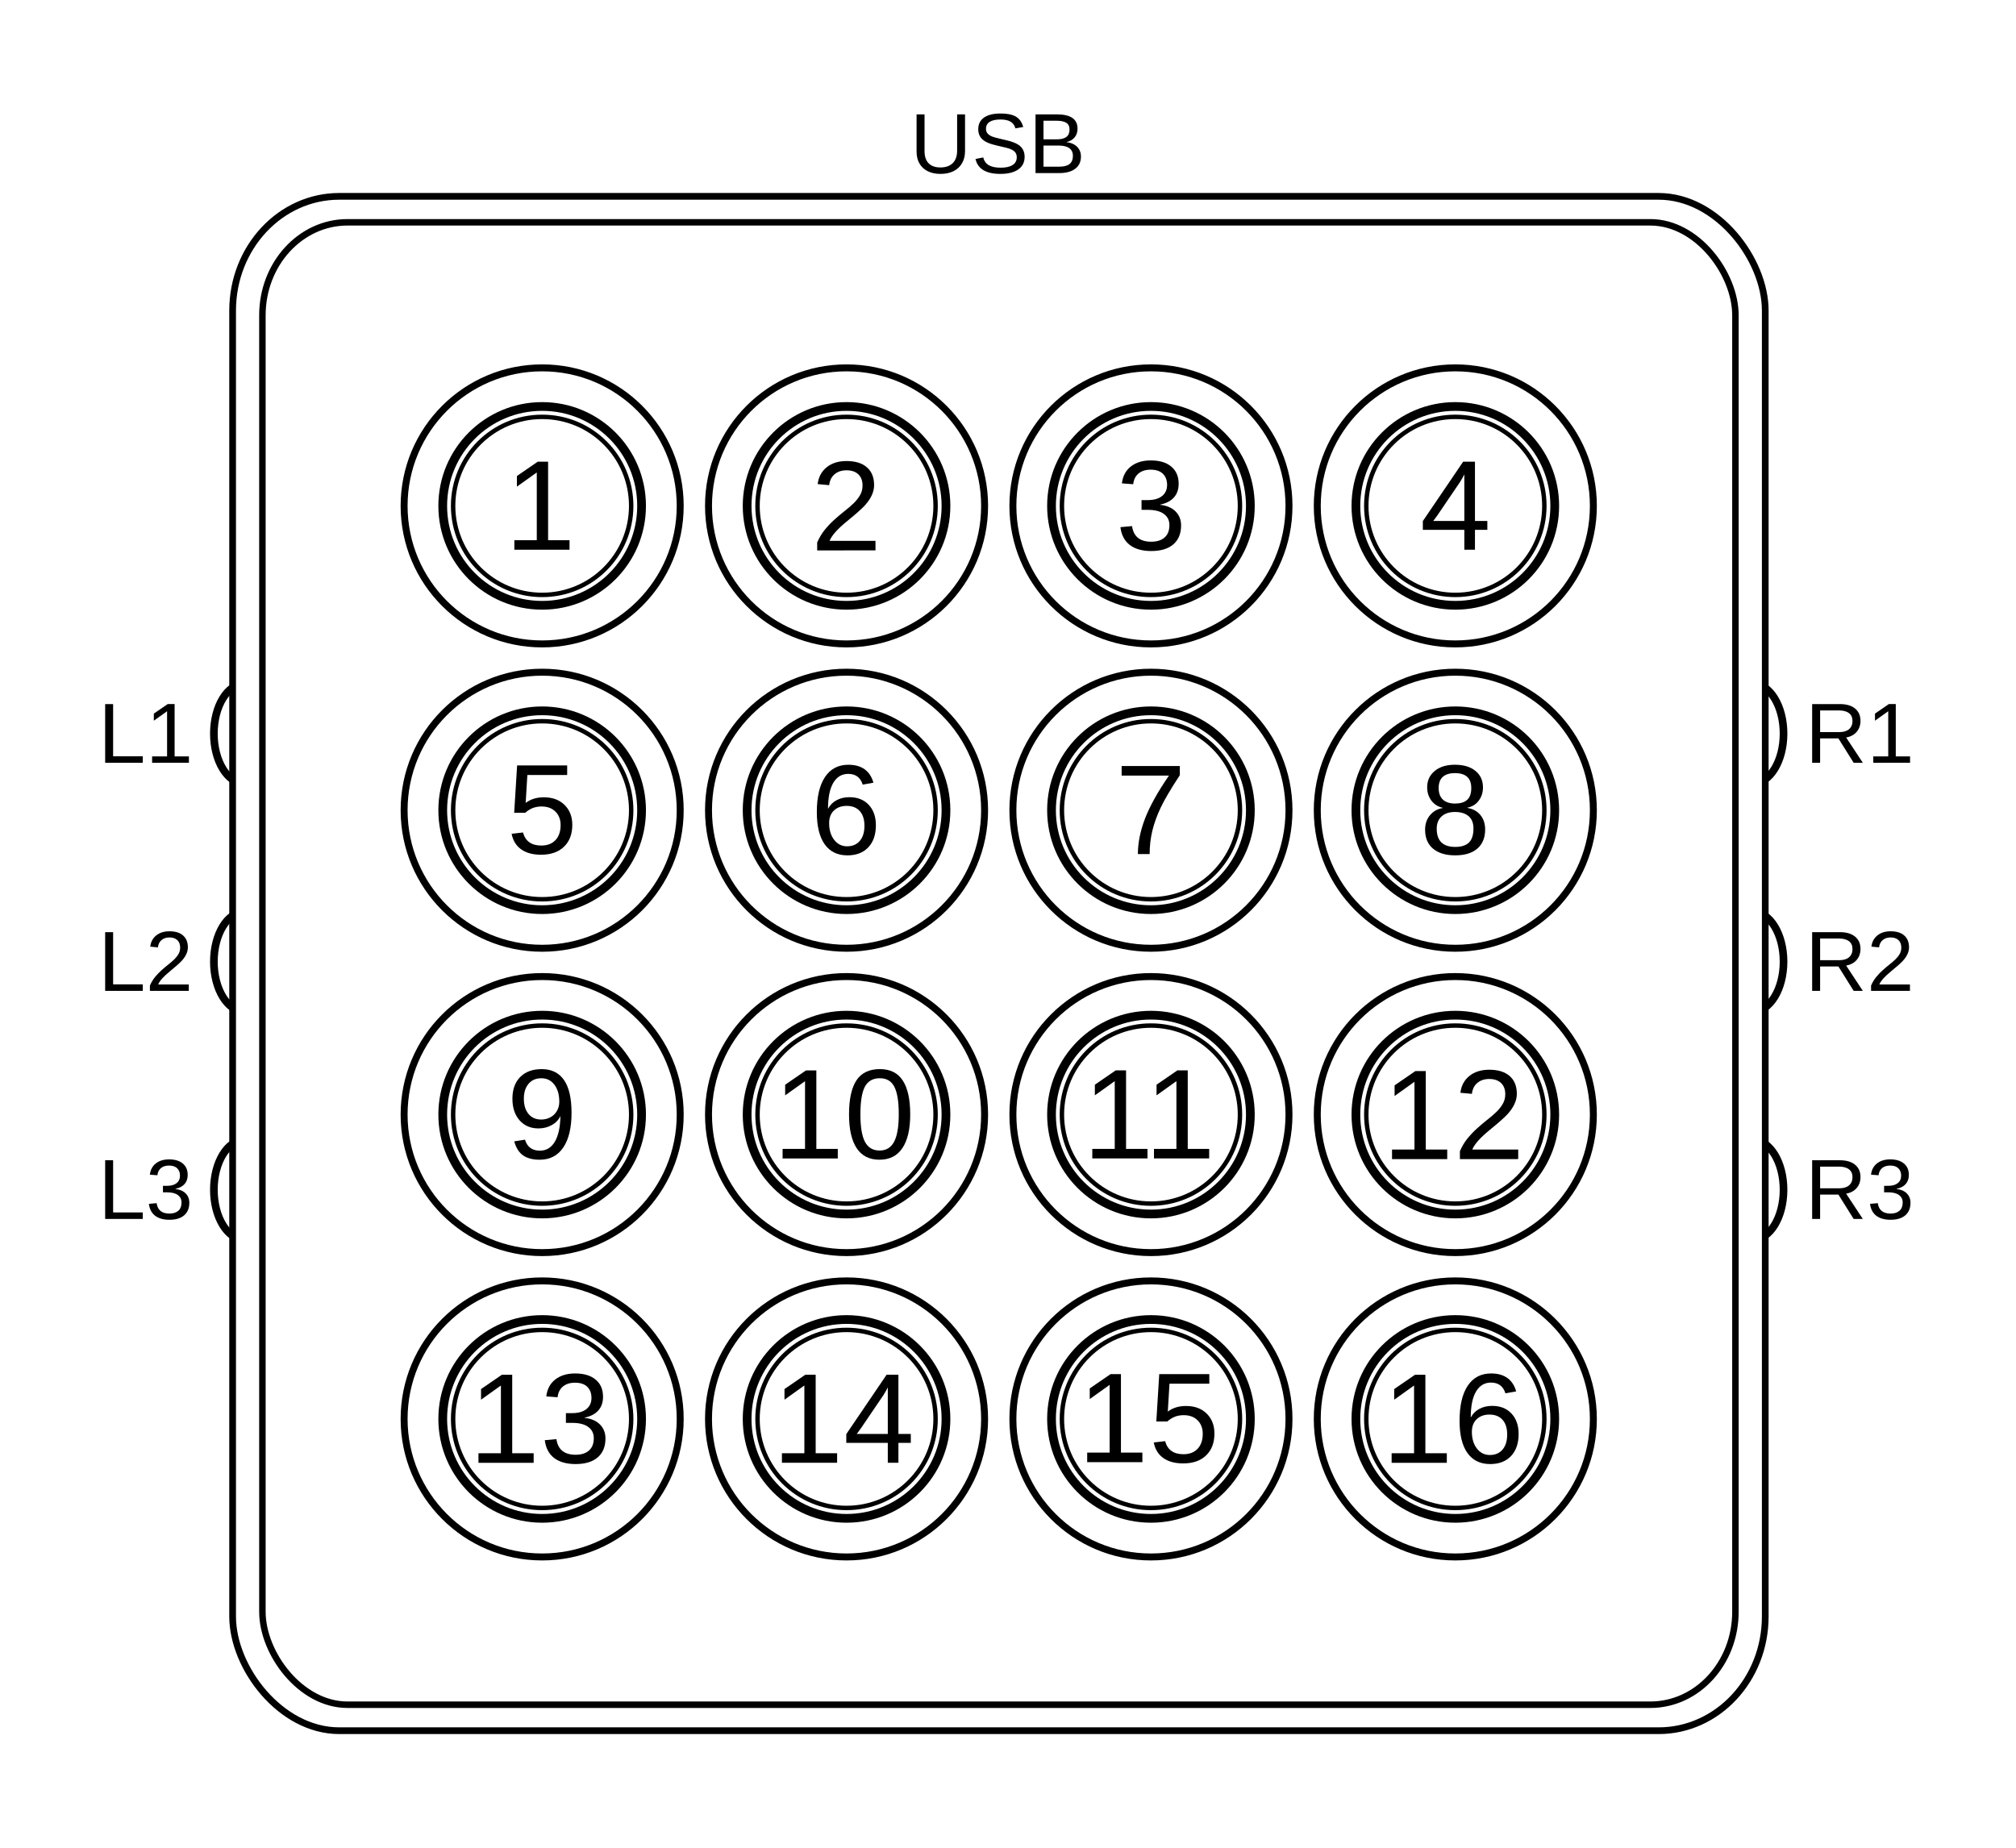 <?xml version="1.0" encoding="UTF-8"?>
<svg width="300mm" height="275mm" version="1.1" viewBox="0 0 300 275" xml:space="preserve" xmlns="http://www.w3.org/2000/svg" xmlns:xlink="http://www.w3.org/1999/xlink"><defs><filter id="filter2" x="0" y="0" width="1" height="1" color-interpolation-filters="sRGB"><feFlood flood-color="rgb(255,255,255)" result="result1"/><feImage result="result2" xlink:href=""/><feBlend in2="result1" mode="multiply" result="result4"/><feMerge result="result3"><feMergeNode in="result1"/><feMergeNode in="SourceGraphic"/></feMerge></filter><filter id="filter4" x="0" y="0" width="1" height="1" color-interpolation-filters="sRGB"><feFlood flood-color="rgb(255,255,255)" result="result1"/><feImage result="result2" xlink:href=""/><feBlend in2="result1" mode="multiply" result="result4"/><feMerge result="result3"><feMergeNode in="result1"/><feMergeNode in="SourceGraphic"/></feMerge></filter><filter id="filter6" x="0" y="0" width="1" height="1" color-interpolation-filters="sRGB"><feFlood flood-color="rgb(255,255,255)" result="result1"/><feImage result="result2" xlink:href=""/><feBlend in2="result1" mode="multiply" result="result4"/><feMerge result="result3"><feMergeNode in="result1"/><feMergeNode in="SourceGraphic"/></feMerge></filter><filter id="filter8" x="0" y="0" width="1" height="1" color-interpolation-filters="sRGB"><feFlood flood-color="rgb(255,255,255)" result="result1"/><feImage result="result2" xlink:href=""/><feBlend in2="result1" mode="multiply" result="result4"/><feMerge result="result3"><feMergeNode in="result1"/><feMergeNode in="SourceGraphic"/></feMerge></filter><filter id="filter10" x="0" y="0" width="1" height="1" color-interpolation-filters="sRGB"><feFlood flood-color="rgb(255,255,255)" result="result1"/><feImage result="result2" xlink:href=""/><feBlend in2="result1" mode="multiply" result="result4"/><feMerge result="result3"><feMergeNode in="result1"/><feMergeNode in="SourceGraphic"/></feMerge></filter><filter id="filter12" x="0" y="0" width="1" height="1" color-interpolation-filters="sRGB"><feFlood flood-color="rgb(255,255,255)" result="result1"/><feImage result="result2" xlink:href=""/><feBlend in2="result1" mode="multiply" result="result4"/><feMerge result="result3"><feMergeNode in="result1"/><feMergeNode in="SourceGraphic"/></feMerge></filter><filter id="filter14" x="0" y="0" width="1" height="1" color-interpolation-filters="sRGB"><feFlood flood-color="rgb(255,255,255)" result="result1"/><feImage result="result2" xlink:href=""/><feBlend in2="result1" mode="multiply" result="result4"/><feMerge result="result3"><feMergeNode in="result1"/><feMergeNode in="SourceGraphic"/></feMerge></filter></defs><g transform="translate(44.431 -3.745)"><path transform="matrix(.685 0 0 .685 -186.51 -25.615)" d="m230.26 208.59v-12.753h1.729v11.341h6.444v1.412zm10.201 0v-1.385h3.249v-9.812l-2.878 2.055v-1.539l3.014-2.073h1.502v11.368h3.105v1.385z" filter="url(#filter12)" style="white-space:pre" aria-label="L1"/><path transform="matrix(.685 0 0 .685 -186.51 8.33)" d="m230.26 208.59v-12.753h1.729v11.341h6.444v1.412zm9.721 0v-1.149q0.462-1.059 1.122-1.865 0.67-0.815 1.403-1.466 0.733-0.661 1.448-1.222 0.724-0.561 1.303-1.122 0.579-0.561 0.932-1.177 0.362-0.615 0.362-1.394 0-1.05-0.615-1.629t-1.711-0.579q-1.041 0-1.72 0.57-0.67 0.561-0.787 1.584l-1.665-0.154q0.181-1.53 1.294-2.435 1.122-0.905 2.878-0.905 1.928 0 2.96 0.914 1.041 0.905 1.041 2.58 0 0.742-0.344 1.475-0.335 0.733-1.005 1.466-0.67 0.733-2.562 2.272-1.041 0.851-1.656 1.539-0.615 0.679-0.887 1.312h6.653v1.385z" filter="url(#filter8)" style="white-space:pre" aria-label="L2"/><path transform="matrix(.685 0 0 .685 -186.51 42.278)" d="m230.26 208.59v-12.753h1.729v11.341h6.444v1.412zm18.284-3.521q0 1.765-1.122 2.733-1.122 0.968-3.204 0.968-1.937 0-3.095-0.869-1.149-0.878-1.367-2.589l1.683-0.154q0.326 2.263 2.779 2.263 1.231 0 1.928-0.606 0.706-0.606 0.706-1.801 0-1.041-0.806-1.62-0.797-0.588-2.308-0.588h-0.923v-1.412h0.887q1.34 0 2.073-0.579 0.742-0.588 0.742-1.62 0-1.023-0.606-1.611-0.597-0.597-1.783-0.597-1.077 0-1.747 0.552-0.661 0.552-0.769 1.557l-1.638-0.127q0.181-1.566 1.294-2.444 1.122-0.878 2.878-0.878 1.919 0 2.978 0.896 1.068 0.887 1.068 2.48 0 1.222-0.688 1.991-0.679 0.76-1.982 1.032v0.036q1.43 0.154 2.227 0.959t0.797 2.027z" filter="url(#filter10)" style="white-space:pre" aria-label="L3"/><ellipse cx="-8.073" cy="112.93" rx="4.531" ry="7.406" fill="#fff" stroke="#000" stroke-linecap="round" stroke-linejoin="round" stroke-width="1.14"/><ellipse cx="-8.073" cy="146.87" rx="4.531" ry="7.406" fill="#fff" stroke="#000" stroke-linecap="round" stroke-linejoin="round" stroke-width="1.14"/><ellipse cx="-8.073" cy="180.82" rx="4.531" ry="7.406" fill="#fff" stroke="#000" stroke-linecap="round" stroke-linejoin="round" stroke-width="1.14"/><g transform="translate(224.52)"><ellipse cx="-8.073" cy="112.93" rx="4.531" ry="7.406" fill="#fff" stroke="#000" stroke-linecap="round" stroke-linejoin="round" stroke-width="1.14"/><ellipse cx="-8.073" cy="146.87" rx="4.531" ry="7.406" fill="#fff" stroke="#000" stroke-linecap="round" stroke-linejoin="round" stroke-width="1.14"/><ellipse cx="-8.073" cy="180.82" rx="4.531" ry="7.406" fill="#fff" stroke="#000" stroke-linecap="round" stroke-linejoin="round" stroke-width="1.14"/><path transform="matrix(.685 0 0 .685 -154.9 -25.615)" d="m236.19 208.59-3.313-5.295h-3.974v5.295h-1.729v-12.753h6.001q2.154 0 3.322 0.968 1.177 0.959 1.177 2.679 0 1.421-0.833 2.389-0.824 0.968-2.281 1.222l3.62 5.494zm-0.253-9.088q0-1.113-0.76-1.693-0.751-0.588-2.172-0.588h-4.1v4.707h4.173q1.367 0 2.109-0.634 0.751-0.643 0.751-1.792zm4.517 9.088v-1.385h3.249v-9.812l-2.878 2.055v-1.539l3.014-2.073h1.502v11.368h3.105v1.385z" filter="url(#filter6)" style="white-space:pre" aria-label="R1"/><path transform="matrix(.685 0 0 .685 -154.9 8.33)" d="m236.19 208.59-3.313-5.295h-3.974v5.295h-1.729v-12.753h6.001q2.154 0 3.322 0.968 1.177 0.959 1.177 2.679 0 1.421-0.833 2.389-0.824 0.968-2.281 1.222l3.62 5.494zm-0.253-9.088q0-1.113-0.76-1.693-0.751-0.588-2.172-0.588h-4.1v4.707h4.173q1.367 0 2.109-0.634 0.751-0.643 0.751-1.792zm4.037 9.088v-1.149q0.462-1.059 1.122-1.865 0.67-0.815 1.403-1.466 0.733-0.661 1.448-1.222 0.724-0.561 1.303-1.122 0.579-0.561 0.932-1.177 0.362-0.615 0.362-1.394 0-1.05-0.615-1.629t-1.711-0.579q-1.041 0-1.72 0.57-0.67 0.561-0.787 1.584l-1.665-0.154q0.181-1.53 1.294-2.435 1.122-0.905 2.878-0.905 1.928 0 2.96 0.914 1.041 0.905 1.041 2.58 0 0.742-0.344 1.475-0.335 0.733-1.005 1.466-0.67 0.733-2.562 2.272-1.041 0.851-1.656 1.539-0.615 0.679-0.887 1.312h6.653v1.385z" filter="url(#filter4)" style="white-space:pre" aria-label="R2"/><path transform="matrix(.685 0 0 .685 -154.9 42.278)" d="m236.19 208.59-3.313-5.295h-3.974v5.295h-1.729v-12.753h6.001q2.154 0 3.322 0.968 1.177 0.959 1.177 2.679 0 1.421-0.833 2.389-0.824 0.968-2.281 1.222l3.62 5.494zm-0.253-9.088q0-1.113-0.76-1.693-0.751-0.588-2.172-0.588h-4.1v4.707h4.173q1.367 0 2.109-0.634 0.751-0.643 0.751-1.792zm12.599 5.566q0 1.765-1.122 2.733-1.122 0.968-3.204 0.968-1.937 0-3.095-0.869-1.149-0.878-1.367-2.589l1.683-0.154q0.326 2.263 2.779 2.263 1.231 0 1.928-0.606 0.706-0.606 0.706-1.801 0-1.041-0.806-1.62-0.797-0.588-2.308-0.588h-0.923v-1.412h0.887q1.34 0 2.073-0.579 0.742-0.588 0.742-1.62 0-1.023-0.606-1.611-0.597-0.597-1.783-0.597-1.077 0-1.747 0.552-0.661 0.552-0.769 1.557l-1.638-0.127q0.181-1.566 1.294-2.444 1.122-0.878 2.878-0.878 1.919 0 2.978 0.896 1.068 0.887 1.068 2.48 0 1.222-0.688 1.991-0.679 0.76-1.982 1.032v0.036q1.43 0.154 2.227 0.959t0.797 2.027z" filter="url(#filter2)" style="white-space:pre" aria-label="R3"/></g><rect x="-9.815" y="32.968" width="228.07" height="228.36" rx="15.865" ry="17.004" fill="#fff" stroke="#000" stroke-linecap="round" stroke-linejoin="round"/><rect x="-5.383" y="36.832" width="219.2" height="220.63" rx="12.661" ry="13.841" fill="none" stroke="#000" stroke-linecap="round" stroke-linejoin="round" stroke-width=".964"/><path transform="matrix(.685 0 0 .685 -53.716 -113.38)" d="m217.86 208.77q-1.566 0-2.733-0.57t-1.81-1.656-0.643-2.589v-8.119h1.729v7.974q0 1.747 0.887 2.652 0.887 0.905 2.562 0.905 1.72 0 2.67-0.932 0.959-0.941 0.959-2.743v-7.856h1.72v7.956q0 1.548-0.661 2.67-0.652 1.122-1.855 1.72-1.195 0.588-2.824 0.588zm18.284-3.702q0 1.765-1.385 2.733-1.376 0.968-3.883 0.968-4.661 0-5.404-3.24l1.675-0.335q0.29 1.149 1.231 1.693 0.941 0.534 2.562 0.534 1.675 0 2.58-0.57 0.914-0.579 0.914-1.693 0-0.625-0.29-1.014-0.281-0.389-0.797-0.643-0.516-0.253-1.231-0.425-0.715-0.172-1.584-0.371-1.512-0.335-2.299-0.67-0.778-0.335-1.231-0.742-0.453-0.416-0.697-0.968-0.235-0.552-0.235-1.267 0-1.638 1.249-2.525 1.258-0.887 3.593-0.887 2.172 0 3.322 0.67 1.149 0.661 1.611 2.263l-1.702 0.299q-0.281-1.014-1.068-1.466-0.787-0.462-2.181-0.462-1.53 0-2.335 0.507-0.806 0.507-0.806 1.512 0 0.588 0.308 0.978 0.317 0.38 0.905 0.652 0.588 0.262 2.344 0.652 0.588 0.136 1.168 0.281 0.588 0.136 1.122 0.335 0.534 0.19 0.996 0.453 0.471 0.262 0.815 0.643 0.344 0.38 0.534 0.896 0.199 0.516 0.199 1.213zm12.237-0.072q0 1.702-1.24 2.652-1.24 0.941-3.449 0.941h-5.177v-12.753h4.634q4.489 0 4.489 3.095 0 1.131-0.634 1.901t-1.792 1.032q1.521 0.181 2.344 1.023 0.824 0.833 0.824 2.109zm-2.48-5.856q0-1.032-0.706-1.475-0.706-0.444-2.046-0.444h-2.905v4.037h2.905q1.385 0 2.064-0.516 0.688-0.525 0.688-1.602zm0.733 5.72q0-2.254-3.168-2.254h-3.222v4.598h3.358q1.584 0 2.308-0.588 0.724-0.588 0.724-1.756z" filter="url(#filter14)" style="white-space:pre" aria-label="USB"/><g transform="translate(.133 -.009)"><circle cx="36.114" cy="79.046" r="20.543" fill="none" stroke="#000" stroke-linecap="round" stroke-linejoin="round" stroke-width="1.035"/><circle cx="36.114" cy="79.046" r="14.795" fill="none" stroke="#000" stroke-linecap="round" stroke-linejoin="round" stroke-width="1.3"/><circle cx="36.114" cy="79.046" r="13.249" fill="none" stroke="#000" stroke-linecap="round" stroke-linejoin="round" stroke-width=".658"/><path transform="matrix(.685 0 0 .685 -114.19 -63.031)" d="m213.38 216.94v-2.077h4.874v-14.717l-4.317 3.082v-2.308l4.521-3.109h2.254v17.053h4.657v2.077z" style="white-space:pre" aria-label="1"/></g><g transform="translate(45.43 -.009)"><circle cx="36.114" cy="79.046" r="20.543" fill="none" stroke="#000" stroke-linecap="round" stroke-linejoin="round" stroke-width="1.035"/><circle cx="36.114" cy="79.046" r="14.795" fill="none" stroke="#000" stroke-linecap="round" stroke-linejoin="round" stroke-width="1.3"/><circle cx="36.114" cy="79.046" r="13.249" fill="none" stroke="#000" stroke-linecap="round" stroke-linejoin="round" stroke-width=".658"/><path transform="matrix(.685 0 0 .685 -129.43 -62.933)" d="m235.29 216.94v-1.724q0.692-1.589 1.683-2.797 1.005-1.222 2.104-2.2 1.1-0.991 2.172-1.833 1.086-0.842 1.955-1.683t1.398-1.765q0.543-0.923 0.543-2.091 0-1.575-0.923-2.444t-2.566-0.869q-1.561 0-2.58 0.855-1.005 0.842-1.181 2.376l-2.498-0.231q0.272-2.295 1.942-3.652 1.683-1.358 4.317-1.358 2.892 0 4.44 1.371 1.561 1.358 1.561 3.869 0 1.113-0.516 2.213-0.502 1.1-1.507 2.199t-3.842 3.408q-1.561 1.276-2.485 2.308-0.923 1.018-1.331 1.969h9.979v2.077z" style="white-space:pre" aria-label="2"/></g><g transform="translate(90.726 -.009)"><circle cx="36.114" cy="79.046" r="20.543" fill="none" stroke="#000" stroke-linecap="round" stroke-linejoin="round" stroke-width="1.035"/><circle cx="36.114" cy="79.046" r="14.795" fill="none" stroke="#000" stroke-linecap="round" stroke-linejoin="round" stroke-width="1.3"/><circle cx="36.114" cy="79.046" r="13.249" fill="none" stroke="#000" stroke-linecap="round" stroke-linejoin="round" stroke-width=".658"/><path transform="matrix(.685 0 0 .685 -129.37 -63.026)" d="m248.13 211.66q0 2.647-1.683 4.1t-4.806 1.453q-2.905 0-4.643-1.303-1.724-1.317-2.05-3.883l2.525-0.231q0.489 3.394 4.168 3.394 1.847 0 2.892-0.91 1.059-0.91 1.059-2.702 0-1.561-1.208-2.43-1.195-0.882-3.462-0.882h-1.385v-2.118h1.331q2.009 0 3.109-0.869 1.113-0.882 1.113-2.43 0-1.534-0.91-2.417-0.896-0.896-2.675-0.896-1.616 0-2.62 0.828-0.991 0.828-1.154 2.335l-2.457-0.19q0.272-2.349 1.942-3.666 1.683-1.317 4.317-1.317 2.878 0 4.467 1.344 1.602 1.331 1.602 3.72 0 1.833-1.032 2.987-1.018 1.141-2.973 1.548v0.054q2.145 0.231 3.34 1.439 1.195 1.208 1.195 3.041z" style="white-space:pre" aria-label="3"/></g><g transform="translate(136.02 -.009)"><circle cx="36.114" cy="79.046" r="20.543" fill="none" stroke="#000" stroke-linecap="round" stroke-linejoin="round" stroke-width="1.035"/><circle cx="36.114" cy="79.046" r="14.795" fill="none" stroke="#000" stroke-linecap="round" stroke-linejoin="round" stroke-width="1.3"/><circle cx="36.114" cy="79.046" r="13.249" fill="none" stroke="#000" stroke-linecap="round" stroke-linejoin="round" stroke-width=".658"/><path transform="matrix(.685 0 0 .685 -129.37 -63.031)" d="m245.85 212.61v4.331h-2.308v-4.331h-9.015v-1.901l8.757-12.898h2.566v12.871h2.688v1.928zm-2.308-12.043q-0.027 0.082-0.38 0.72-0.353 0.638-0.529 0.896l-4.901 7.223-0.733 1.005-0.217 0.272h6.761z" style="white-space:pre" aria-label="4"/></g><g transform="translate(.133 45.287)"><circle cx="36.114" cy="79.046" r="20.543" fill="none" stroke="#000" stroke-linecap="round" stroke-linejoin="round" stroke-width="1.035"/><circle cx="36.114" cy="79.046" r="14.795" fill="none" stroke="#000" stroke-linecap="round" stroke-linejoin="round" stroke-width="1.3"/><circle cx="36.114" cy="79.046" r="13.249" fill="none" stroke="#000" stroke-linecap="round" stroke-linejoin="round" stroke-width=".658"/><path transform="matrix(.685 0 0 .685 -129.41 -63.124)" d="m248.19 210.71q0 3.028-1.806 4.766-1.792 1.738-4.983 1.738-2.675 0-4.317-1.168t-2.077-3.381l2.471-0.285q0.774 2.838 3.978 2.838 1.969 0 3.082-1.181 1.113-1.195 1.113-3.272 0-1.806-1.127-2.919-1.113-1.113-3.014-1.113-0.991 0-1.847 0.312-0.855 0.312-1.711 1.059h-2.389l0.638-10.291h10.875v2.077h-8.649l-0.367 6.069q1.589-1.222 3.951-1.222 2.824 0 4.494 1.656 1.683 1.656 1.683 4.317z" style="white-space:pre" aria-label="5"/></g><g transform="translate(45.43 45.287)"><circle cx="36.114" cy="79.046" r="20.543" fill="none" stroke="#000" stroke-linecap="round" stroke-linejoin="round" stroke-width="1.035"/><circle cx="36.114" cy="79.046" r="14.795" fill="none" stroke="#000" stroke-linecap="round" stroke-linejoin="round" stroke-width="1.3"/><circle cx="36.114" cy="79.046" r="13.249" fill="none" stroke="#000" stroke-linecap="round" stroke-linejoin="round" stroke-width=".658"/><path transform="matrix(.685 0 0 .685 -129.49 -63.026)" d="m248.13 210.68q0 3.028-1.643 4.779-1.643 1.751-4.535 1.751-3.231 0-4.942-2.403t-1.711-6.992q0-4.969 1.779-7.63 1.779-2.661 5.064-2.661 4.331 0 5.458 3.897l-2.335 0.421q-0.72-2.335-3.15-2.335-2.091 0-3.245 1.955-1.141 1.942-1.141 5.634 0.665-1.236 1.874-1.874 1.208-0.652 2.77-0.652 2.647 0 4.195 1.656 1.561 1.656 1.561 4.453zm-2.485 0.109q0-2.077-1.018-3.204t-2.838-1.127q-1.711 0-2.77 1.005-1.045 0.991-1.045 2.743 0 2.213 1.086 3.625 1.1 1.412 2.81 1.412 1.765 0 2.77-1.181 1.005-1.195 1.005-3.272z" style="white-space:pre" aria-label="6"/></g><g transform="translate(90.726 45.287)"><circle cx="36.114" cy="79.046" r="20.543" fill="none" stroke="#000" stroke-linecap="round" stroke-linejoin="round" stroke-width="1.035"/><circle cx="36.114" cy="79.046" r="14.795" fill="none" stroke="#000" stroke-linecap="round" stroke-linejoin="round" stroke-width="1.3"/><circle cx="36.114" cy="79.046" r="13.249" fill="none" stroke="#000" stroke-linecap="round" stroke-linejoin="round" stroke-width=".658"/><path transform="matrix(.685 0 0 .685 -129.44 -63.031)" d="m247.96 199.79q-2.933 4.48-4.141 7.019-1.208 2.539-1.819 5.01-0.597 2.471-0.597 5.119h-2.553q0-3.666 1.548-7.712 1.561-4.059 5.2-9.341h-10.278v-2.077h12.64z" style="white-space:pre" aria-label="7"/></g><g transform="translate(136.02 45.287)"><circle cx="36.114" cy="79.046" r="20.543" fill="none" stroke="#000" stroke-linecap="round" stroke-linejoin="round" stroke-width="1.035"/><circle cx="36.114" cy="79.046" r="14.795" fill="none" stroke="#000" stroke-linecap="round" stroke-linejoin="round" stroke-width="1.3"/><circle cx="36.114" cy="79.046" r="13.249" fill="none" stroke="#000" stroke-linecap="round" stroke-linejoin="round" stroke-width=".658"/><path transform="matrix(.685 0 0 .685 -129.43 -63.026)" d="m248.15 211.6q0 2.647-1.683 4.127t-4.833 1.48q-3.068 0-4.806-1.453-1.724-1.453-1.724-4.127 0-1.874 1.073-3.15t2.743-1.548v-0.054q-1.561-0.367-2.471-1.589-0.896-1.222-0.896-2.865 0-2.186 1.629-3.544 1.643-1.358 4.399-1.358 2.824 0 4.453 1.331 1.643 1.331 1.643 3.598 0 1.643-0.91 2.865t-2.485 1.534v0.054q1.833 0.299 2.851 1.561 1.018 1.249 1.018 3.136zm-3.014-9.015q0-3.245-3.557-3.245-1.724 0-2.634 0.815-0.896 0.815-0.896 2.43 0 1.643 0.923 2.512 0.937 0.855 2.634 0.855 1.724 0 2.62-0.787 0.91-0.801 0.91-2.58zm0.475 8.784q0-1.779-1.059-2.675-1.059-0.91-2.973-0.91-1.86 0-2.905 0.978-1.045 0.964-1.045 2.661 0 3.951 4.032 3.951 1.996 0 2.973-0.95 0.978-0.964 0.978-3.055z" style="white-space:pre" aria-label="8"/></g><g transform="translate(.133 90.584)"><circle cx="36.114" cy="79.046" r="20.543" fill="none" stroke="#000" stroke-linecap="round" stroke-linejoin="round" stroke-width="1.035"/><circle cx="36.114" cy="79.046" r="14.795" fill="none" stroke="#000" stroke-linecap="round" stroke-linejoin="round" stroke-width="1.3"/><circle cx="36.114" cy="79.046" r="13.249" fill="none" stroke="#000" stroke-linecap="round" stroke-linejoin="round" stroke-width=".658"/><path transform="matrix(.685 0 0 .685 -129.42 -63.026)" d="m248.04 206.99q0 4.928-1.806 7.576-1.792 2.647-5.119 2.647-2.24 0-3.598-0.937-1.344-0.95-1.928-3.055l2.335-0.367q0.733 2.389 3.231 2.389 2.104 0 3.259-1.955 1.154-1.955 1.208-5.58-0.543 1.222-1.86 1.969-1.317 0.733-2.892 0.733-2.58 0-4.127-1.765t-1.548-4.684q0-3.001 1.683-4.711 1.683-1.724 4.684-1.724 3.191 0 4.833 2.362t1.643 7.101zm-2.661-2.362q0-2.308-1.059-3.707-1.059-1.412-2.838-1.412-1.765 0-2.783 1.208-1.018 1.195-1.018 3.245 0 2.091 1.018 3.313 1.018 1.208 2.756 1.208 1.059 0 1.969-0.475 0.91-0.489 1.426-1.371 0.529-0.882 0.529-2.009z" style="white-space:pre" aria-label="9"/></g><g transform="translate(45.43 90.584)"><circle cx="36.114" cy="79.046" r="20.543" fill="none" stroke="#000" stroke-linecap="round" stroke-linejoin="round" stroke-width="1.035"/><circle cx="36.114" cy="79.046" r="14.795" fill="none" stroke="#000" stroke-linecap="round" stroke-linejoin="round" stroke-width="1.3"/><circle cx="36.114" cy="79.046" r="13.249" fill="none" stroke="#000" stroke-linecap="round" stroke-linejoin="round" stroke-width=".658"/><path transform="matrix(.685 0 0 .685 -124.48 -69.699)" d="m220.55 226.68v-2.077h4.874v-14.717l-4.317 3.082v-2.308l4.521-3.109h2.254v17.053h4.657v2.077zm27.724-9.572q0 4.793-1.697 7.318-1.683 2.525-4.983 2.525t-4.956-2.512q-1.656-2.512-1.656-7.332 0-4.928 1.602-7.386 1.616-2.457 5.091-2.457 3.381 0 4.983 2.485 1.616 2.485 1.616 7.359zm-2.485 0q0-4.141-0.964-6.001-0.95-1.86-3.15-1.86-2.254 0-3.245 1.833-0.978 1.833-0.978 6.028 0 4.073 0.991 5.96 1.005 1.887 3.177 1.887 2.159 0 3.163-1.928t1.005-5.92z" style="white-space:pre" aria-label="10"/></g><g transform="translate(90.726 90.584)"><circle cx="36.114" cy="79.046" r="20.543" fill="none" stroke="#000" stroke-linecap="round" stroke-linejoin="round" stroke-width="1.035"/><circle cx="36.114" cy="79.046" r="14.795" fill="none" stroke="#000" stroke-linecap="round" stroke-linejoin="round" stroke-width="1.3"/><circle cx="36.114" cy="79.046" r="13.249" fill="none" stroke="#000" stroke-linecap="round" stroke-linejoin="round" stroke-width=".658"/><path transform="matrix(.685 0 0 .685 -125.1 -69.704)" d="m222.61 226.68v-2.077h4.874v-14.717l-4.317 3.082v-2.308l4.521-3.109h2.254v17.053h4.657v2.077zm13.4 0v-2.077h4.874v-14.717l-4.317 3.082v-2.308l4.521-3.109h2.254v17.053h4.657v2.077z" style="white-space:pre" aria-label="11"/></g><g transform="translate(136.02 90.584)"><circle cx="36.114" cy="79.046" r="20.543" fill="none" stroke="#000" stroke-linecap="round" stroke-linejoin="round" stroke-width="1.035"/><circle cx="36.114" cy="79.046" r="14.795" fill="none" stroke="#000" stroke-linecap="round" stroke-linejoin="round" stroke-width="1.3"/><circle cx="36.114" cy="79.046" r="13.249" fill="none" stroke="#000" stroke-linecap="round" stroke-linejoin="round" stroke-width=".658"/><path transform="matrix(.685 0 0 .685 -124.38 -69.606)" d="m220.55 226.68v-2.077h4.874v-14.717l-4.317 3.082v-2.308l4.521-3.109h2.254v17.053h4.657v2.077zm14.745 0v-1.724q0.692-1.589 1.683-2.797 1.005-1.222 2.104-2.2 1.1-0.991 2.172-1.833 1.086-0.842 1.955-1.683t1.398-1.765q0.543-0.923 0.543-2.091 0-1.575-0.923-2.444-0.923-0.869-2.566-0.869-1.561 0-2.58 0.855-1.005 0.842-1.181 2.376l-2.498-0.231q0.272-2.295 1.942-3.652 1.683-1.358 4.317-1.358 2.892 0 4.44 1.371 1.561 1.358 1.561 3.869 0 1.113-0.516 2.213-0.502 1.1-1.507 2.2t-3.842 3.408q-1.561 1.276-2.485 2.308-0.923 1.018-1.331 1.969h9.979v2.077z" style="white-space:pre" aria-label="12"/></g><g transform="translate(.133 135.88)"><circle cx="36.114" cy="79.046" r="20.543" fill="none" stroke="#000" stroke-linecap="round" stroke-linejoin="round" stroke-width="1.035"/><circle cx="36.114" cy="79.046" r="14.795" fill="none" stroke="#000" stroke-linecap="round" stroke-linejoin="round" stroke-width="1.3"/><circle cx="36.114" cy="79.046" r="13.249" fill="none" stroke="#000" stroke-linecap="round" stroke-linejoin="round" stroke-width=".658"/><path transform="matrix(.685 0 0 .685 -124.44 -69.699)" d="m220.55 226.68v-2.077h4.874v-14.717l-4.317 3.082v-2.308l4.521-3.109h2.254v17.053h4.657v2.077zm27.588-5.281q0 2.647-1.683 4.1t-4.806 1.453q-2.905 0-4.643-1.303-1.724-1.317-2.05-3.883l2.525-0.231q0.489 3.394 4.168 3.394 1.847 0 2.892-0.91 1.059-0.91 1.059-2.702 0-1.561-1.208-2.43-1.195-0.882-3.462-0.882h-1.385v-2.118h1.331q2.009 0 3.109-0.869 1.113-0.882 1.113-2.43 0-1.534-0.91-2.417-0.896-0.896-2.675-0.896-1.616 0-2.62 0.828-0.991 0.828-1.154 2.335l-2.457-0.19q0.272-2.349 1.942-3.666 1.683-1.317 4.317-1.317 2.878 0 4.467 1.344 1.602 1.331 1.602 3.72 0 1.833-1.032 2.987-1.018 1.141-2.973 1.548v0.054q2.145 0.231 3.34 1.439 1.195 1.208 1.195 3.041z" style="white-space:pre" aria-label="13"/></g><g transform="translate(45.43 135.88)"><circle cx="36.114" cy="79.046" r="20.543" fill="none" stroke="#000" stroke-linecap="round" stroke-linejoin="round" stroke-width="1.035"/><circle cx="36.114" cy="79.046" r="14.795" fill="none" stroke="#000" stroke-linecap="round" stroke-linejoin="round" stroke-width="1.3"/><circle cx="36.114" cy="79.046" r="13.249" fill="none" stroke="#000" stroke-linecap="round" stroke-linejoin="round" stroke-width=".658"/><path transform="matrix(.685 0 0 .685 -124.58 -69.704)" d="m220.55 226.68v-2.077h4.874v-14.717l-4.317 3.082v-2.308l4.521-3.109h2.254v17.053h4.657v2.077zm25.307-4.331v4.331h-2.308v-4.331h-9.015v-1.901l8.757-12.898h2.566v12.871h2.688v1.928zm-2.308-12.043q-0.027 0.082-0.38 0.72-0.353 0.638-0.529 0.896l-4.901 7.223-0.733 1.005-0.217 0.272h6.761z" style="white-space:pre" aria-label="14"/></g><g transform="translate(90.726 135.88)"><circle cx="36.114" cy="79.046" r="20.543" fill="none" stroke="#000" stroke-linecap="round" stroke-linejoin="round" stroke-width="1.035"/><circle cx="36.114" cy="79.046" r="14.795" fill="none" stroke="#000" stroke-linecap="round" stroke-linejoin="round" stroke-width="1.3"/><circle cx="36.114" cy="79.046" r="13.249" fill="none" stroke="#000" stroke-linecap="round" stroke-linejoin="round" stroke-width=".658"/><path transform="matrix(.685 0 0 .685 -124.45 -69.797)" d="m220.55 226.68v-2.077h4.874v-14.717l-4.317 3.082v-2.308l4.521-3.109h2.254v17.053h4.657v2.077zm27.643-6.232q0 3.028-1.806 4.766-1.792 1.738-4.983 1.738-2.675 0-4.317-1.168t-2.077-3.381l2.471-0.285q0.774 2.838 3.978 2.838 1.969 0 3.082-1.181 1.113-1.195 1.113-3.272 0-1.806-1.127-2.919-1.113-1.113-3.014-1.113-0.991 0-1.847 0.312-0.855 0.312-1.711 1.059h-2.389l0.638-10.291h10.875v2.077h-8.649l-0.367 6.069q1.589-1.222 3.951-1.222 2.824 0 4.494 1.656 1.683 1.656 1.683 4.317z" style="white-space:pre" aria-label="15"/></g><g transform="translate(136.02 135.88)"><circle cx="36.114" cy="79.046" r="20.543" fill="none" stroke="#000" stroke-linecap="round" stroke-linejoin="round" stroke-width="1.035"/><circle cx="36.114" cy="79.046" r="14.795" fill="none" stroke="#000" stroke-linecap="round" stroke-linejoin="round" stroke-width="1.3"/><circle cx="36.114" cy="79.046" r="13.249" fill="none" stroke="#000" stroke-linecap="round" stroke-linejoin="round" stroke-width=".658"/><path transform="matrix(.685 0 0 .685 -124.44 -69.699)" d="m220.55 226.68v-2.077h4.874v-14.717l-4.317 3.082v-2.308l4.521-3.109h2.254v17.053h4.657v2.077zm27.588-6.259q0 3.028-1.643 4.779-1.643 1.751-4.535 1.751-3.231 0-4.942-2.403t-1.711-6.992q0-4.969 1.779-7.63t5.064-2.661q4.331 0 5.458 3.897l-2.335 0.421q-0.72-2.335-3.15-2.335-2.091 0-3.245 1.955-1.141 1.942-1.141 5.634 0.665-1.236 1.874-1.874 1.208-0.652 2.77-0.652 2.647 0 4.195 1.656 1.561 1.656 1.561 4.453zm-2.485 0.109q0-2.077-1.018-3.204t-2.838-1.127q-1.711 0-2.77 1.005-1.045 0.991-1.045 2.743 0 2.213 1.086 3.625 1.1 1.412 2.81 1.412 1.765 0 2.77-1.181 1.005-1.195 1.005-3.272z" style="white-space:pre" aria-label="16"/></g></g></svg>
